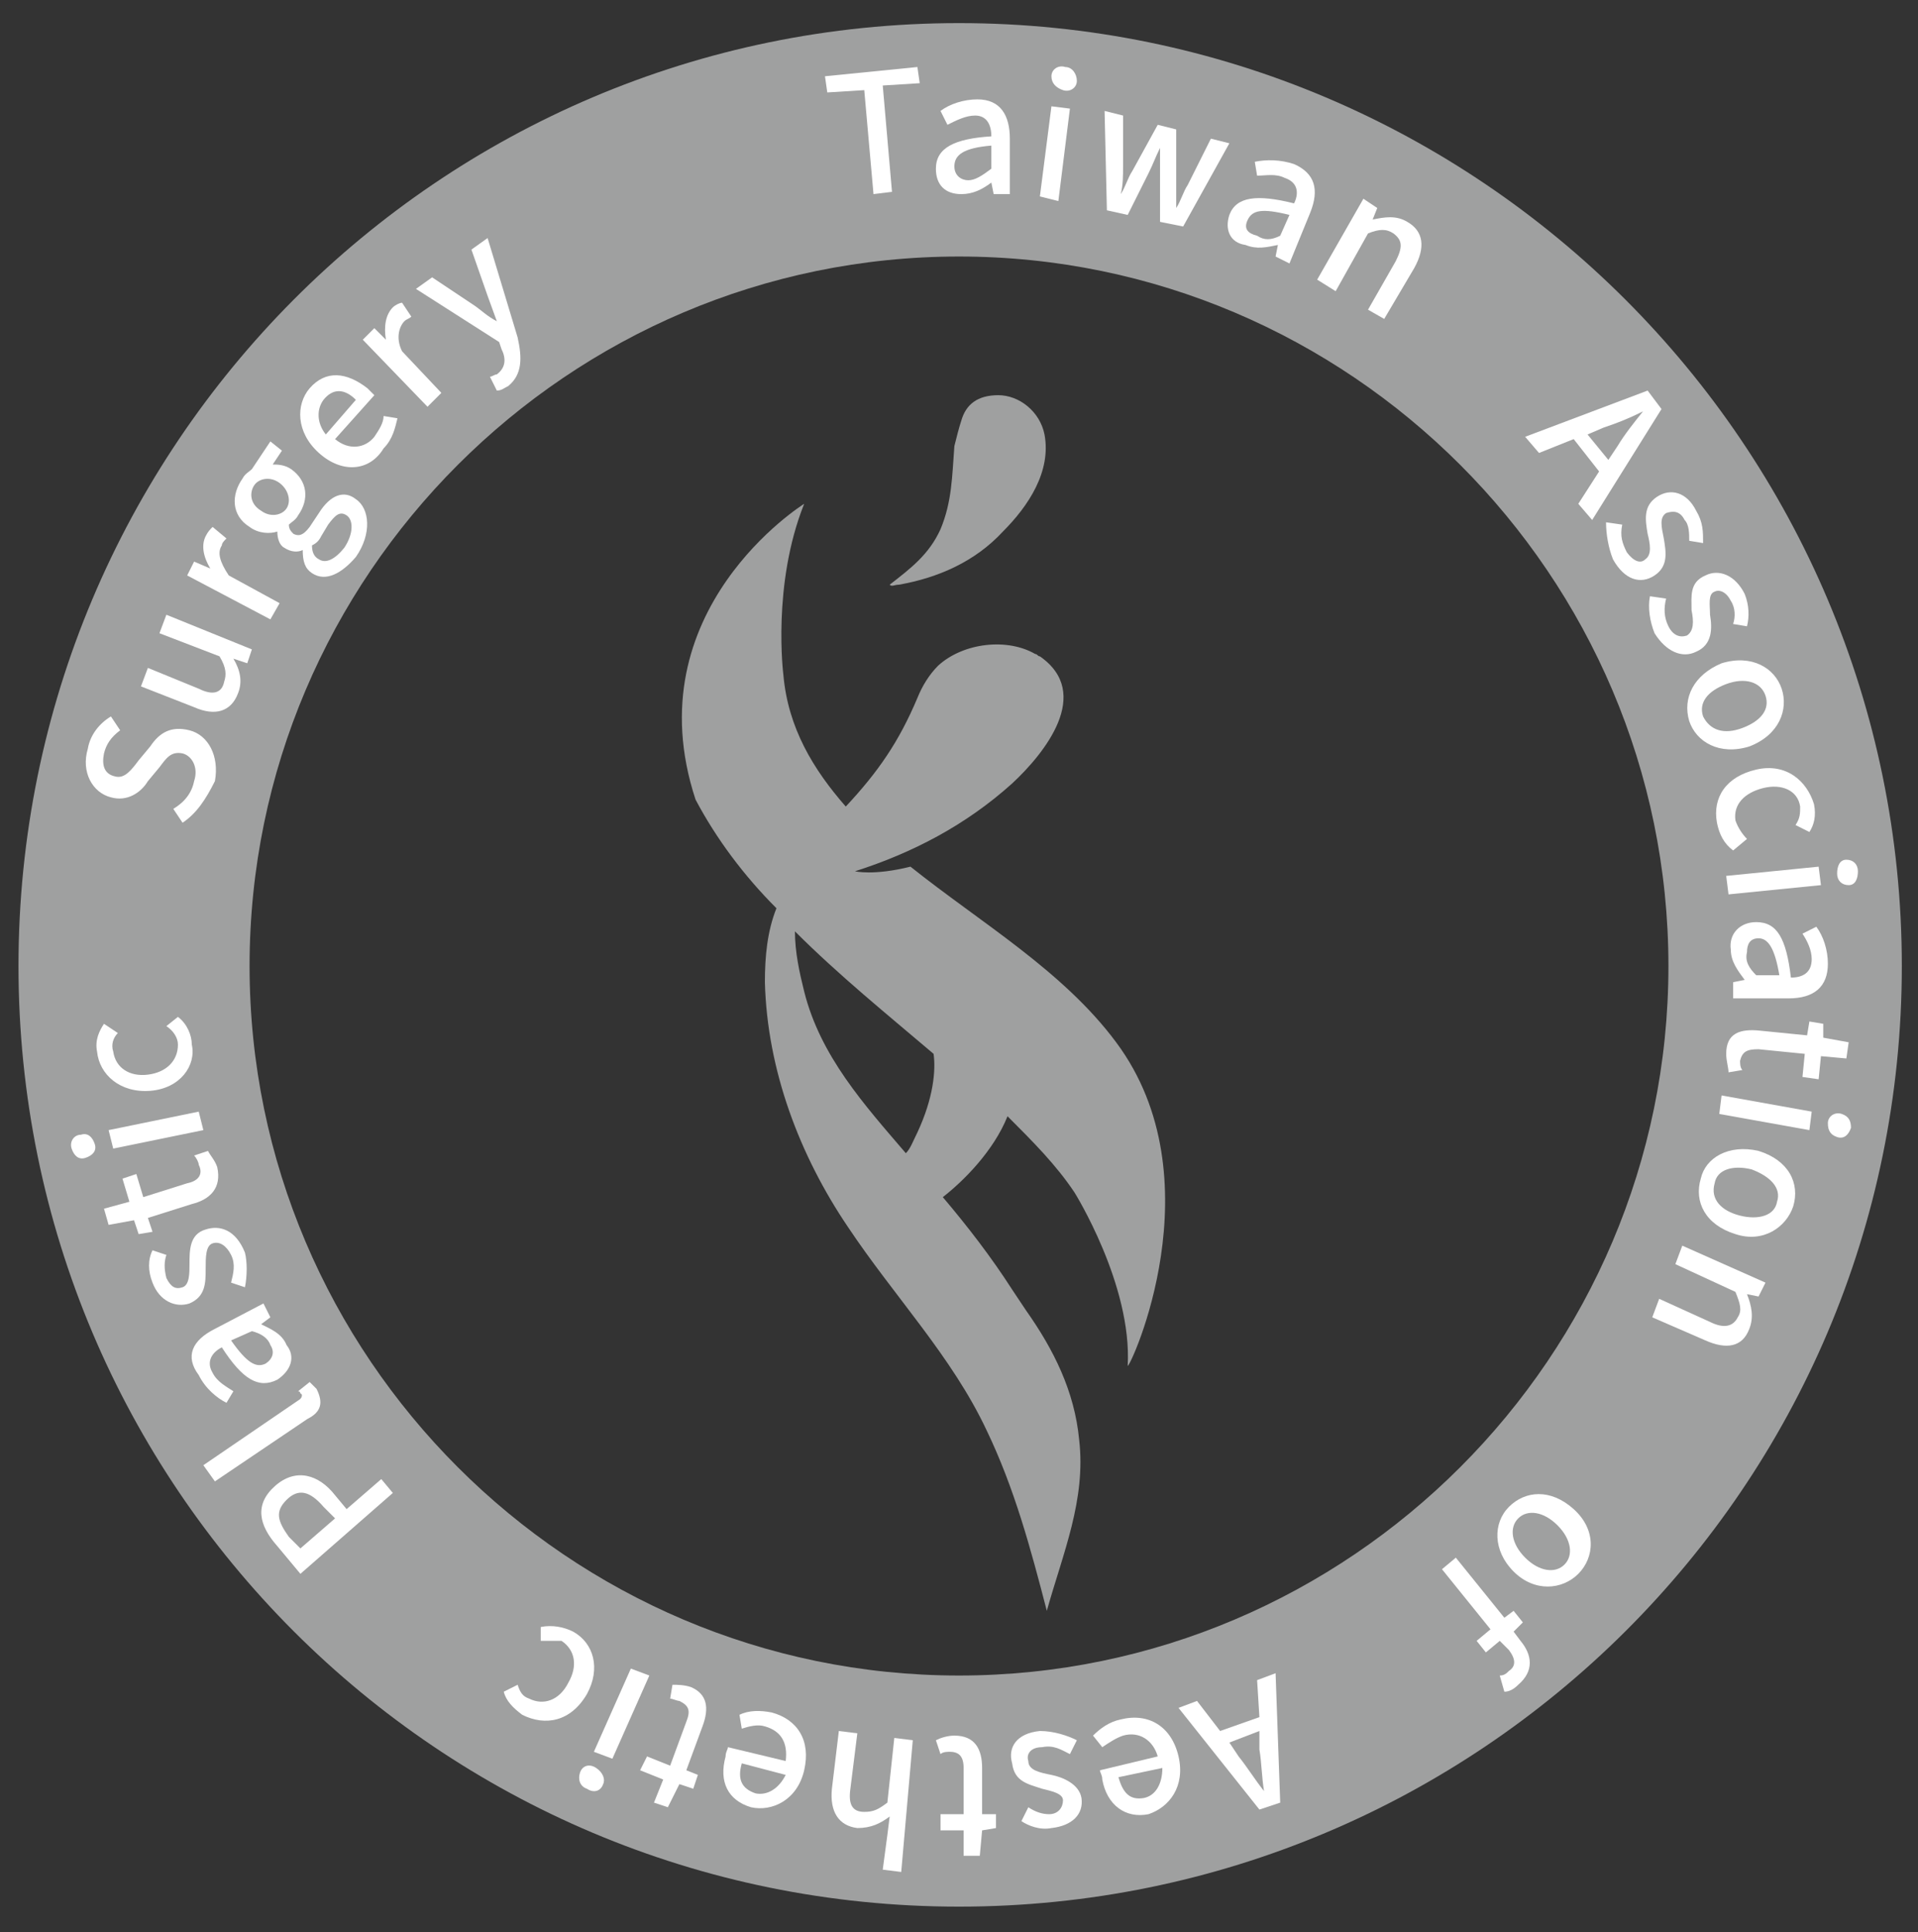 <?xml version="1.0" encoding="utf-8"?>
<!-- Generator: Adobe Illustrator 23.0.2, SVG Export Plug-In . SVG Version: 6.00 Build 0)  -->
<svg version="1.1" xmlns="http://www.w3.org/2000/svg" xmlns:xlink="http://www.w3.org/1999/xlink" x="0px" y="0px"
	 viewBox="0 0 83 83.6" style="enable-background:new 0 0 83 83.6;" xml:space="preserve">
<rect x="0" y="0" width="83" height="83.6" fill="#333333" stroke="none"/>
<style type="text/css">
	.st0{display:none;}
	.st1{fill:#100306;}
	.st2{fill:url(#SVGID_1_);}
	.st3{fill:url(#SVGID_2_);}
	.st4{fill:url(#SVGID_3_);}
	.st5{fill:url(#SVGID_4_);}
	.st6{fill:url(#SVGID_5_);}
	.st7{fill:url(#SVGID_6_);}
	.st8{fill:url(#SVGID_7_);}
	.st9{fill:url(#SVGID_8_);}
	.st10{fill:#4C132E;}
	.st11{fill:#FFFFFF;}
	.st12{fill:url(#SVGID_9_);}
	.st13{fill:url(#SVGID_10_);}
	.st14{fill:url(#SVGID_11_);}
	.st15{fill:url(#SVGID_12_);}
	.st16{fill:url(#SVGID_13_);}
	.st17{fill:url(#SVGID_14_);}
	.st18{fill:url(#SVGID_15_);}
	.st19{fill:url(#SVGID_16_);}
	.st20{fill:url(#SVGID_17_);}
	.st21{fill:url(#SVGID_18_);}
	.st22{fill:url(#SVGID_19_);}
	.st23{fill:none;stroke:#FFFFFF;stroke-width:0.5;stroke-miterlimit:10;}
	.st24{fill:url(#SVGID_20_);}
	.st25{fill:url(#SVGID_21_);}
	.st26{fill:url(#SVGID_22_);}
	.st27{fill:url(#SVGID_23_);}
	.st28{fill:url(#SVGID_24_);}
	.st29{fill:url(#SVGID_25_);}
	.st30{fill:url(#SVGID_26_);}
	.st31{fill:url(#SVGID_27_);}
	.st32{fill:url(#SVGID_28_);}
	.st33{fill:url(#SVGID_29_);}
	.st34{fill:url(#SVGID_30_);}
	.st35{fill:#3E3A39;}
	.st36{fill:none;stroke:#3E3A39;stroke-width:0.5;stroke-miterlimit:10;}
	.st37{fill:#9FA0A0;}
</style>
<g id="圖層_1" class="st0">
</g>
<g id="圖層_2">
	<g>
		<g>
			<g>
				<path class="st37" d="M48.3,45.1c-2.3-3.1-5.9-5.2-8.9-7.6c-1.6,0.4-2.4,0.2-2.4,0.2c2.5-0.8,4.8-2,6.8-3.8
					c1.4-1.3,3.5-3.9,1.2-5.5c-0.1,0-0.1-0.1-0.2-0.1c-1.2-0.7-3.1-0.5-4.2,0.5c-0.4,0.4-0.7,0.9-0.9,1.4c-0.8,1.9-1.7,3.2-3.1,4.7
					c-1.4-1.6-2.5-3.4-2.7-5.7c0,0-0.5-3.9,0.9-7.4c0,0-7.4,4.6-4.7,12.8c0.9,1.7,2.1,3.3,3.5,4.7c-0.4,1-0.5,2.1-0.5,3.2
					c0.1,3.8,1.5,7.5,3.6,10.6c2,3,4.5,5.6,6,8.8c1.2,2.5,1.9,5.1,2.6,7.8c0.7-2.5,1.7-4.8,1.4-7.4c-0.2-2.1-1.1-3.9-2.3-5.6
					c-0.2-0.3-0.4-0.6-0.6-0.9c-0.9-1.4-1.9-2.7-3-4c0.9-0.7,2.2-2,2.8-3.5c1.1,1.1,2.1,2.1,2.9,3.3c0,0,2.5,4,2.3,7.5
					C48.9,59.2,52.7,51,48.3,45.1z M39.7,49c-0.2,0.4-0.3,0.7-0.5,0.9c0,0,0,0,0,0c-1.8-2.1-3.7-4.2-4.4-7c-0.2-0.8-0.4-1.7-0.4-2.6
					c1.9,1.9,4,3.6,6,5.3C40.5,46.3,40.4,47.5,39.7,49z"/>
			</g>
			<g>
				<path class="st37" d="M38.9,25.3c1.7-0.3,3.3-1,4.5-2.3c1.1-1.1,2.1-2.6,1.8-4.2c-0.2-1-1.1-1.7-2-1.7c-0.9,0-1.4,0.4-1.6,1.1
					c-0.1,0.3-0.2,0.7-0.3,1.1c-0.1,1.3-0.1,2.4-0.6,3.6c-0.5,1.1-1.3,1.7-2.2,2.4C38.6,25.4,38.7,25.3,38.9,25.3z"/>
			</g>
		</g>
		<g>
			<g>
				<path class="st37" d="M41.5,82.5C19,82.5,0.8,64.3,0.8,41.8C0.8,19.3,19,1,41.5,1s40.8,18.3,40.8,40.8
					C82.3,64.3,64,82.5,41.5,82.5z M41.5,11.1c-16.9,0-30.7,13.8-30.7,30.7c0,16.9,13.8,30.7,30.7,30.7c16.9,0,30.7-13.8,30.7-30.7
					C72.2,24.9,58.4,11.1,41.5,11.1z"/>
			</g>
		</g>
		<g>
			<path class="st11" d="M37.4,3.9l-1.6,0.1l-0.1-0.7l4-0.4l0.1,0.7l-1.6,0.1l0.4,4.6l-0.8,0.1L37.4,3.9z"/>
			<path class="st11" d="M40.5,7.3c0-0.9,0.8-1.3,2.4-1.4c0-0.5-0.2-0.9-0.7-0.9c-0.4,0-0.8,0.2-1.2,0.4l-0.3-0.6
				c0.4-0.3,1-0.5,1.6-0.5c1,0,1.4,0.7,1.4,1.7l0,2.4l-0.7,0l-0.1-0.5h0c-0.4,0.3-0.8,0.5-1.3,0.5C40.9,8.4,40.5,8,40.5,7.3z
				 M42.9,7.3l0-1c-1.2,0.1-1.6,0.4-1.6,0.9c0,0.4,0.3,0.6,0.6,0.6C42.2,7.8,42.5,7.6,42.9,7.3z"/>
			<path class="st11" d="M45.5,4.6l0.8,0.1l-0.5,4L45,8.5L45.5,4.6z M45.5,3.3c0-0.3,0.3-0.5,0.6-0.4c0.3,0,0.5,0.3,0.5,0.6
				c0,0.3-0.3,0.5-0.6,0.4C45.7,3.8,45.5,3.6,45.5,3.3z"/>
			<path class="st11" d="M47.8,4.8L48.6,5l0,2.2c0,0.4,0,0.8-0.1,1.2l0,0c0.2-0.3,0.3-0.7,0.5-1l1.1-2l0.8,0.2l0,2.2
				c0,0.4,0,0.8,0,1.2l0,0c0.2-0.3,0.3-0.7,0.5-1l1-2l0.8,0.2l-2,3.6l-1-0.2l0-2c0-0.4,0-0.8,0-1.2l0,0c-0.2,0.4-0.3,0.7-0.5,1.1
				l-0.9,1.8l-0.9-0.2L47.8,4.8z"/>
			<path class="st11" d="M53.2,9.3c0.3-0.8,1.2-0.9,2.8-0.5c0.2-0.4,0.2-0.9-0.4-1.1c-0.4-0.2-0.8-0.1-1.2-0.1L54.3,7
				c0.5-0.1,1.1-0.1,1.7,0.1c0.9,0.4,1.1,1.1,0.7,2.1l-0.9,2.2l-0.6-0.3l0.1-0.5l0,0c-0.5,0.1-0.9,0.2-1.4,0
				C53.2,10.5,53,9.9,53.2,9.3z M55.4,10.2l0.4-0.9C54.6,9,54.2,9.1,54,9.5c-0.2,0.4,0,0.6,0.4,0.7C54.7,10.4,55,10.4,55.4,10.2z"/>
			<path class="st11" d="M59,8.6L59.6,9l-0.2,0.5l0,0c0.5-0.1,1-0.2,1.5,0.1c0.7,0.4,0.8,1.1,0.3,2l-1.3,2.2l-0.7-0.4l1.2-2.1
				c0.3-0.6,0.3-0.9-0.1-1.2c-0.3-0.2-0.6-0.2-1.1,0l-1.4,2.5L57,12.1L59,8.6z"/>
			<path class="st11" d="M69.2,20.4L68.1,19l-1.5,0.6L66,18.9l5.3-2l0.6,0.8l-3,4.8l-0.6-0.7L69.2,20.4z M69.6,19.9l0.4-0.6
				c0.3-0.5,0.7-1,1.1-1.5l0,0c-0.6,0.3-1.1,0.5-1.7,0.7l-0.7,0.3L69.6,19.9z"/>
			<path class="st11" d="M69.5,22.6l0.7,0.1c-0.1,0.5,0,0.8,0.2,1.2c0.3,0.4,0.6,0.5,0.8,0.3c0.3-0.2,0.2-0.7,0.1-1.1
				c-0.1-0.6-0.2-1.2,0.4-1.6c0.6-0.4,1.3-0.2,1.7,0.6c0.3,0.5,0.3,0.9,0.3,1.4l-0.6-0.1c0-0.3,0-0.7-0.2-0.9
				c-0.2-0.4-0.5-0.4-0.8-0.3c-0.3,0.2-0.2,0.6-0.1,1.1c0.1,0.6,0.2,1.2-0.4,1.6c-0.6,0.4-1.3,0.2-1.8-0.7
				C69.6,23.7,69.5,23.1,69.5,22.6z"/>
			<path class="st11" d="M71.4,25.8l0.7,0.1c-0.1,0.4-0.1,0.8,0.1,1.2c0.2,0.4,0.5,0.5,0.8,0.4c0.3-0.2,0.3-0.6,0.2-1.1
				c0-0.6-0.1-1.2,0.6-1.5c0.6-0.3,1.3,0,1.7,0.8c0.2,0.5,0.2,1,0.1,1.4l-0.6-0.1c0.1-0.3,0.1-0.7-0.1-1c-0.2-0.4-0.5-0.5-0.7-0.4
				c-0.3,0.1-0.2,0.6-0.2,1c0.1,0.6,0.1,1.3-0.6,1.6c-0.6,0.3-1.3,0-1.8-0.8C71.4,26.9,71.3,26.3,71.4,25.8z"/>
			<path class="st11" d="M74.5,28.7c1.3-0.4,2.3,0.2,2.6,1.1c0.3,0.9-0.1,2-1.4,2.5c-1.3,0.4-2.3-0.2-2.6-1.1
				C72.8,30.2,73.3,29.2,74.5,28.7z M75.4,31.5c0.8-0.3,1.2-0.8,1-1.4c-0.2-0.6-0.9-0.8-1.7-0.5c-0.8,0.3-1.2,0.8-1,1.4
				C74,31.6,74.6,31.8,75.4,31.5z"/>
			<path class="st11" d="M76,33.3c1.3-0.3,2.2,0.5,2.5,1.5c0.1,0.5,0,0.9-0.2,1.2l-0.6-0.3c0.2-0.3,0.2-0.5,0.2-0.8
				c-0.1-0.7-0.8-1-1.6-0.8c-0.8,0.2-1.3,0.7-1.2,1.4c0.1,0.3,0.3,0.6,0.5,0.8L75,36.8c-0.4-0.3-0.6-0.7-0.7-1.2
				C74.1,34.5,74.7,33.6,76,33.3z"/>
			<path class="st11" d="M78.7,37.5l0.1,0.8l-4,0.4l-0.1-0.8L78.7,37.5z M79.9,37.2c0.3,0,0.5,0.2,0.5,0.5c0,0.3-0.1,0.6-0.4,0.6
				c-0.3,0-0.5-0.2-0.5-0.5C79.5,37.5,79.6,37.2,79.9,37.2z"/>
			<path class="st11" d="M76,39.9c0.9,0,1.3,0.7,1.5,2.4c0.5,0,0.9-0.2,0.9-0.8c0-0.4-0.2-0.8-0.4-1.1l0.6-0.3
				c0.3,0.4,0.5,1,0.5,1.6c0,1-0.6,1.5-1.7,1.5l-2.4,0l0-0.7l0.5-0.1l0,0c-0.3-0.4-0.6-0.8-0.6-1.3C74.8,40.4,75.3,39.9,76,39.9z
				 M76,42.2l1,0c-0.2-1.2-0.5-1.6-0.9-1.6c-0.4,0-0.5,0.3-0.5,0.6C75.5,41.6,75.7,41.9,76,42.2z"/>
			<path class="st11" d="M76.2,44.6l2,0.2l0.1-0.6l0.6,0.1l0,0.6l1.1,0.2l-0.1,0.7l-1.1-0.1l-0.1,1L78,46.6l0.1-1l-2-0.2
				c-0.5,0-0.7,0.1-0.8,0.5c0,0.1,0,0.3,0.1,0.4l-0.6,0.1c0-0.2-0.1-0.5-0.1-0.8C74.7,44.7,75.3,44.5,76.2,44.6z"/>
			<path class="st11" d="M78.4,48.1l-0.1,0.8l-3.9-0.7l0.1-0.8L78.4,48.1z M79.7,48.2c0.3,0.1,0.4,0.3,0.4,0.6
				c-0.1,0.3-0.3,0.5-0.6,0.4c-0.3-0.1-0.4-0.3-0.4-0.6C79.1,48.3,79.4,48.1,79.7,48.2z"/>
			<path class="st11" d="M76.1,49.8c1.3,0.4,1.8,1.4,1.5,2.4c-0.3,0.9-1.3,1.6-2.5,1.2c-1.3-0.4-1.8-1.4-1.5-2.4
				C73.8,50.1,74.8,49.5,76.1,49.8z M75.3,52.6c0.8,0.2,1.5,0,1.6-0.6c0.2-0.6-0.3-1.1-1.1-1.4c-0.8-0.2-1.5,0-1.6,0.6
				C74,51.9,74.5,52.4,75.3,52.6z"/>
			<path class="st11" d="M76.4,55.5l-0.3,0.6L75.6,56l0,0c0.2,0.5,0.3,1,0.1,1.5c-0.3,0.8-1,0.9-1.9,0.5l-2.3-1l0.3-0.8l2.2,1
				c0.6,0.3,1,0.2,1.2-0.2c0.2-0.3,0.1-0.6-0.1-1.1l-2.6-1.2l0.3-0.8L76.4,55.5z"/>
			<path class="st11" d="M68.1,65.3c1,0.9,0.9,2.1,0.2,2.8c-0.7,0.7-1.9,0.8-2.8-0.1c-0.9-0.9-0.9-2.1-0.2-2.8
				C66,64.5,67.1,64.4,68.1,65.3z M66,67.4c0.6,0.6,1.3,0.7,1.7,0.3c0.4-0.4,0.3-1.1-0.3-1.7c-0.6-0.6-1.3-0.7-1.7-0.3
				C65.3,66.1,65.4,66.8,66,67.4z"/>
			<path class="st11" d="M64.9,72.5c0.2,0,0.3-0.1,0.4-0.2c0.3-0.2,0.3-0.5,0-0.9L64.9,71l-0.6,0.5L63.9,71l0.6-0.5l-2.1-2.6
				l0.6-0.5l2.1,2.6l0.4-0.3l0.4,0.5l-0.4,0.4l0.3,0.4c0.5,0.6,0.6,1.3-0.1,1.9c-0.2,0.2-0.4,0.3-0.6,0.3L64.9,72.5z"/>
			<path class="st11" d="M52.8,74.9l1.7-0.6l-0.1-1.6l0.8-0.3l0.2,5.6l-0.9,0.3L51,73.9l0.8-0.3L52.8,74.9z M53.2,75.4l0.4,0.6
				c0.4,0.5,0.7,1,1.1,1.5l0,0c-0.1-0.6-0.1-1.2-0.2-1.8l0-0.8L53.2,75.4z"/>
			<path class="st11" d="M51,76c0.3,1.3-0.4,2.2-1.3,2.5c-1,0.2-1.8-0.4-2-1.5c0-0.2-0.1-0.3-0.1-0.4l2.5-0.6
				c-0.2-0.7-0.8-1.1-1.5-0.9c-0.3,0.1-0.6,0.3-0.9,0.5l-0.4-0.5c0.3-0.3,0.7-0.6,1.2-0.7C49.7,74.1,50.7,74.7,51,76z M48.4,76.9
				c0.2,0.7,0.5,1,1.1,0.9c0.5-0.1,0.8-0.6,0.8-1.3L48.4,76.9z"/>
			<path class="st11" d="M46.6,75.3l-0.3,0.6c-0.4-0.2-0.7-0.4-1.2-0.3c-0.5,0-0.7,0.3-0.6,0.6c0,0.4,0.5,0.5,1,0.6
				c0.5,0.1,1.2,0.4,1.3,1c0.1,0.7-0.4,1.2-1.3,1.3c-0.5,0.1-1-0.1-1.3-0.3l0.3-0.6c0.3,0.2,0.6,0.3,0.9,0.3c0.4,0,0.6-0.3,0.6-0.6
				c0-0.3-0.5-0.4-0.9-0.5c-0.6-0.2-1.2-0.3-1.3-1.1C43.6,75.6,44,75,45,74.9C45.6,74.9,46.2,75.1,46.6,75.3z"/>
			<path class="st11" d="M42.5,76.5l0,2l0.6,0l0,0.6l-0.6,0.1l-0.1,1.1l-0.7,0l0-1.1l-1,0l0-0.7l1,0l0-2c0-0.5-0.2-0.7-0.6-0.7
				c-0.1,0-0.3,0-0.4,0.1l-0.2-0.6c0.2-0.1,0.5-0.2,0.8-0.2C42.2,75.1,42.5,75.7,42.5,76.5z"/>
			<path class="st11" d="M39,81l-0.8-0.1l0.2-1.5l0.1-0.8c-0.4,0.3-0.8,0.5-1.4,0.5c-0.8-0.1-1.2-0.7-1.1-1.7l0.3-2.5l0.8,0.1
				l-0.3,2.4c-0.1,0.7,0.1,1,0.6,1c0.4,0,0.6-0.1,1-0.4l0.3-2.8l0.8,0.1L39,81z"/>
			<path class="st11" d="M34.8,76.6c-0.3,1.3-1.4,1.8-2.3,1.6c-1-0.3-1.4-1.1-1.1-2.2c0-0.2,0.1-0.3,0.1-0.4l2.5,0.6
				c0.1-0.8-0.2-1.3-0.9-1.5c-0.3-0.1-0.7,0-1,0.1L32,74.2c0.4-0.2,0.9-0.2,1.4-0.1C34.5,74.4,35.1,75.3,34.8,76.6z M32.1,76.3
				c-0.2,0.7,0,1.1,0.6,1.3c0.5,0.1,1-0.2,1.3-0.8L32.1,76.3z"/>
			<path class="st11" d="M30.4,74.7l-0.7,1.9l0.5,0.2l-0.2,0.6l-0.6-0.2l-0.5,1L28.3,78l0.4-1l-1-0.4L28,76l1,0.4l0.7-1.9
				c0.2-0.5,0.1-0.7-0.3-0.9c-0.1,0-0.3-0.1-0.4-0.1l0.1-0.6c0.2,0,0.5,0,0.8,0.1C30.6,73.3,30.7,73.9,30.4,74.7z"/>
			<path class="st11" d="M26.1,77.2c-0.1,0.3-0.4,0.4-0.7,0.2c-0.3-0.1-0.4-0.4-0.3-0.7c0.1-0.3,0.4-0.4,0.7-0.2
				C26.1,76.7,26.2,77,26.1,77.2z M26.5,76.1l-0.8-0.3l1.6-3.6l0.8,0.3L26.5,76.1z"/>
			<path class="st11" d="M25.4,73.3c-0.7,1.2-1.8,1.4-2.8,0.9c-0.4-0.3-0.7-0.6-0.8-1l0.6-0.3c0.1,0.3,0.2,0.5,0.5,0.6
				c0.6,0.3,1.3,0.1,1.7-0.7c0.4-0.7,0.3-1.4-0.3-1.8C24,71,23.7,71,23.4,71l0-0.6c0.5-0.1,1,0,1.4,0.2C25.7,71.1,26,72.2,25.4,73.3
				z"/>
			<path class="st11" d="M13,68.1l-1-1.2c-0.8-0.9-1-1.8-0.1-2.6c0.9-0.8,1.9-0.5,2.6,0.4l0.5,0.6l1.5-1.3l0.5,0.6L13,68.1z
				 M14,65.2c-0.6-0.7-1.1-0.8-1.6-0.3c-0.5,0.5-0.4,0.9,0.1,1.6L13,67l1.5-1.3L14,65.2z"/>
			<path class="st11" d="M13.3,61.4l-4,2.7l-0.5-0.7l4.1-2.8c0.2-0.1,0.2-0.3,0.1-0.3c0,0,0-0.1-0.1-0.1l0.5-0.4
				c0.1,0.1,0.2,0.2,0.3,0.3C14,60.7,13.9,61.1,13.3,61.4z"/>
			<path class="st11" d="M12,59.7c-0.8,0.4-1.5,0-2.4-1.4c-0.4,0.2-0.7,0.6-0.4,1.1c0.2,0.4,0.6,0.6,0.9,0.8l-0.3,0.5
				c-0.4-0.2-0.9-0.6-1.2-1.2C8,58.7,8.3,58,9.3,57.5l2.1-1.1l0.3,0.6l-0.4,0.3l0,0c0.4,0.2,0.9,0.4,1.1,0.9
				C12.8,58.7,12.6,59.3,12,59.7z M10.9,57.6L10,58c0.7,1,1.1,1.2,1.5,1c0.3-0.2,0.4-0.5,0.2-0.8C11.6,57.9,11.3,57.7,10.9,57.6z"/>
			<path class="st11" d="M10.6,55.7l-0.6-0.2c0.1-0.4,0.2-0.8,0-1.2c-0.2-0.4-0.5-0.6-0.8-0.5c-0.3,0.1-0.3,0.6-0.3,1.1
				c0,0.6,0,1.2-0.7,1.5c-0.6,0.2-1.3-0.1-1.6-0.9c-0.2-0.5-0.2-1,0-1.4l0.6,0.2c-0.1,0.3-0.1,0.6,0,1c0.2,0.4,0.4,0.5,0.7,0.4
				c0.3-0.1,0.3-0.6,0.3-1c0-0.6,0-1.3,0.7-1.5c0.6-0.2,1.3,0,1.7,1C10.7,54.6,10.7,55.2,10.6,55.7z"/>
			<path class="st11" d="M8.3,52.1l-1.9,0.6l0.2,0.6L6,53.4l-0.2-0.6l-1.1,0.2l-0.2-0.7l1.1-0.3l-0.3-1l0.6-0.2l0.3,1l1.9-0.6
				c0.5-0.1,0.7-0.4,0.5-0.8c0-0.1-0.1-0.3-0.2-0.4L9,49.8c0.1,0.2,0.3,0.4,0.4,0.7C9.6,51.4,9.1,51.9,8.3,52.1z"/>
			<path class="st11" d="M3.7,50.1c-0.3,0.1-0.5-0.1-0.6-0.4c-0.1-0.3,0.1-0.6,0.4-0.6c0.3-0.1,0.5,0.1,0.6,0.4
				C4.2,49.8,4,50,3.7,50.1z M4.9,49.7l-0.2-0.8l3.9-0.8l0.2,0.8L4.9,49.7z"/>
			<path class="st11" d="M6.5,47.2c-1.3,0.1-2.2-0.7-2.3-1.7c-0.1-0.5,0.1-0.9,0.3-1.2l0.6,0.4c-0.2,0.2-0.3,0.5-0.2,0.8
				c0.1,0.7,0.7,1.1,1.5,1c0.8-0.1,1.3-0.6,1.3-1.3c0-0.3-0.2-0.6-0.5-0.8l0.5-0.4c0.4,0.3,0.6,0.8,0.6,1.2
				C8.5,46.1,7.8,47.1,6.5,47.2z"/>
			<path class="st11" d="M7.9,35.6L7.5,35c0.5-0.3,0.8-0.7,0.9-1.2c0.2-0.6-0.1-1.1-0.5-1.2c-0.5-0.1-0.7,0.2-1,0.6l-0.5,0.6
				c-0.3,0.5-0.9,0.9-1.6,0.7c-0.8-0.2-1.3-1.1-1-2.1c0.1-0.6,0.5-1.1,1-1.4l0.4,0.6c-0.4,0.3-0.6,0.6-0.7,1c-0.1,0.5,0,0.9,0.5,1
				c0.4,0.1,0.7-0.3,1-0.7l0.5-0.6c0.4-0.6,0.9-0.9,1.7-0.7c0.8,0.2,1.3,1.1,1.1,2.2C8.9,34.6,8.5,35.2,7.9,35.6z"/>
			<path class="st11" d="M8.4,30.6l-2.3-0.9l0.3-0.8l2.2,0.9c0.6,0.3,1,0.2,1.1-0.3c0.1-0.3,0.1-0.6-0.2-1.1l-2.6-1l0.3-0.8l3.7,1.5
				l-0.2,0.6l-0.6-0.2l0,0c0.3,0.5,0.4,1,0.2,1.5C10,30.8,9.3,31,8.4,30.6z"/>
			<path class="st11" d="M8.1,24.9l0.3-0.6l0.7,0.3l0,0c-0.3-0.5-0.4-1-0.2-1.4C9,23,9.1,22.9,9.2,22.8l0.6,0.5
				c-0.1,0.1-0.2,0.2-0.2,0.3c-0.2,0.3-0.1,0.7,0.3,1.3l2.2,1.2l-0.4,0.7L8.1,24.9z"/>
			<path class="st11" d="M13.5,24.8c-0.3-0.2-0.4-0.5-0.4-1l0,0c-0.2,0.1-0.5,0.1-0.8-0.1C12.1,23.6,12,23.3,12,23l0,0
				c-0.3,0.1-0.8,0.1-1.2-0.2c-0.8-0.5-0.8-1.4-0.3-2.1c0.1-0.2,0.3-0.3,0.4-0.4l0.8-1.2l0.5,0.4l-0.4,0.6c0.2,0,0.5,0,0.8,0.2
				c0.7,0.5,0.8,1.3,0.3,2c-0.1,0.2-0.3,0.3-0.4,0.4c0,0.2,0.1,0.3,0.2,0.4c0.2,0.1,0.4,0.1,0.7-0.3l0.4-0.6c0.5-0.8,1.1-1,1.6-0.6
				c0.6,0.4,0.7,1.5,0,2.5C14.8,24.8,14.1,25.2,13.5,24.8z M12.1,20.9c-0.4-0.3-0.9-0.2-1.1,0.1c-0.2,0.3-0.2,0.8,0.3,1.1
				c0.4,0.3,0.9,0.2,1.1-0.1C12.6,21.7,12.5,21.2,12.1,20.9z M15,22.3c-0.3-0.2-0.5,0-0.8,0.4l-0.3,0.5c-0.1,0.2-0.2,0.3-0.4,0.4
				c0,0.3,0.1,0.5,0.3,0.6c0.3,0.2,0.7,0,1.1-0.5C15.3,23.1,15.3,22.5,15,22.3z"/>
			<path class="st11" d="M13.8,19.6c-1-0.9-1-2.1-0.4-2.8c0.7-0.8,1.6-0.7,2.5,0c0.1,0.1,0.2,0.2,0.3,0.3l-1.7,1.9
				c0.6,0.5,1.3,0.4,1.7-0.1c0.2-0.3,0.4-0.6,0.4-0.9l0.6,0.1c-0.1,0.4-0.2,0.9-0.6,1.3C16,20.4,14.8,20.5,13.8,19.6z M15.4,17.3
				c-0.5-0.5-1-0.5-1.4,0c-0.3,0.4-0.3,1,0.1,1.5L15.4,17.3z"/>
			<path class="st11" d="M15.7,14.7l0.5-0.5l0.5,0.5l0,0c-0.1-0.6,0-1.1,0.3-1.4c0.1-0.1,0.3-0.2,0.4-0.2l0.4,0.6
				c-0.1,0.1-0.2,0.1-0.3,0.2c-0.2,0.2-0.4,0.7-0.1,1.3l1.7,1.8l-0.6,0.6L15.7,14.7z"/>
			<path class="st11" d="M22.4,14.6c0.2,0.9,0.2,1.6-0.4,2.1c-0.2,0.1-0.3,0.2-0.5,0.2l-0.3-0.6c0.1,0,0.2-0.1,0.3-0.1
				c0.4-0.3,0.4-0.7,0.2-1.1l-0.1-0.3l-3.6-2.3l0.7-0.5l1.8,1.2c0.3,0.2,0.6,0.5,1,0.7l0,0l-0.4-1.1l-0.7-2l0.7-0.5L22.4,14.6z"/>
		</g>
	</g>
</g>
</svg>
